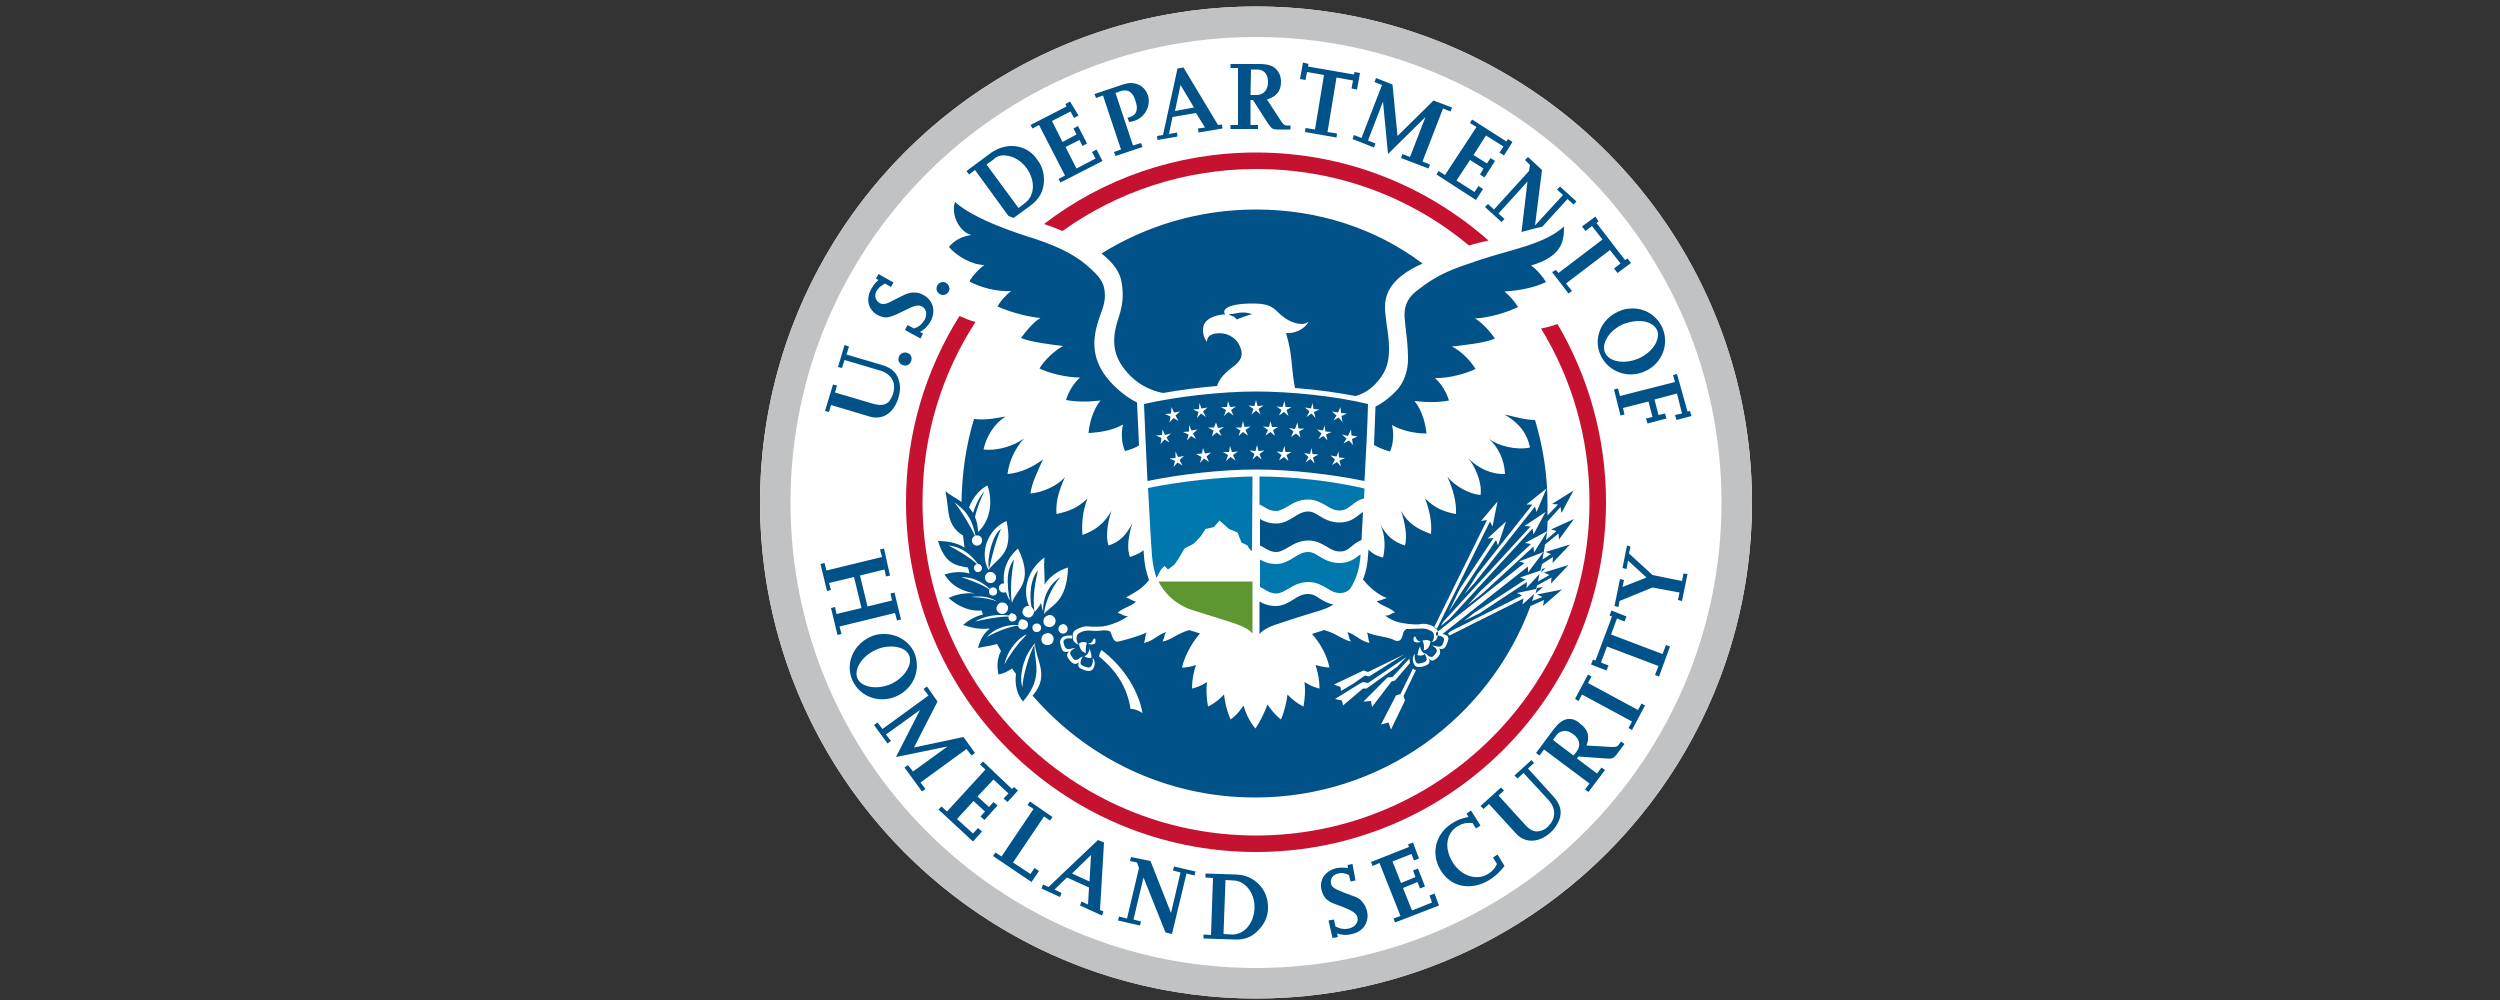 <?xml version="1.0" encoding="utf-8"?>
<!-- Generator: Adobe Illustrator 28.0.0, SVG Export Plug-In . SVG Version: 6.00 Build 0)  -->
<svg version="1.1" id="Layer_1" xmlns="http://www.w3.org/2000/svg" xmlns:xlink="http://www.w3.org/1999/xlink" x="0px" y="0px"
	 viewBox="0 0 500 200" style="enable-background:new 0 0 500 200;" xml:space="preserve">
<rect x="0" y="0" width="500" height="200" fill="#333333" stroke="none"/>
<style type="text/css">
	.st0{fill:#FFFFFF;}
	.st1{fill:#005288;}
	.st2{fill:#C41230;}
	.st3{fill:#C0C2C4;}
	.st4{fill:#5E9732;}
	.st5{fill:#0078AE;}
</style>
<circle class="st0" cx="251.2" cy="100.5" r="99.2"/>
<g>
	<path class="st1" d="M260.6,12.5l-0.6,3.3l1.1,0.2l0.3-1.6l3.4,0.6l-1.8,10.9l-1.9-0.3l-0.1,0.8l6.3,1.1l0.1-0.8l-1.9-0.3l1.8-10.9
		l3.3,0.6l-0.3,1.6l1.1,0.2l0.6-3.3l-1.1-0.2l-0.1,0.5l-9.2-1.6l0.1-0.5L260.6,12.5L260.6,12.5z M246.1,12.8v0.8h1.5l0,11.4l-1.5,0
		v0.8l5.5,0V25h-1.5l0-5h0.5l3,4.7c0.7,1,0.9,1.2,2,1.2l2.5,0l0-0.8h-0.8c-0.4,0-0.6-0.2-1.1-0.9l-2.8-4.3c1.9-0.6,2.8-1.7,2.8-3.5
		c0-1-0.3-1.9-1-2.6c-0.7-0.7-1.7-1-3.4-1L246.1,12.8L246.1,12.8z M236.7,13.5l-1.2,0.2l-2.9,13.3l-1.2,0.2l0.1,0.8l4-0.7l-0.1-0.8
		l-1.6,0.3l0.7-3.4l4.7-0.8l1.8,2.9l-1.4,0.2l0.1,0.8l4.8-0.8l-0.1-0.8l-0.8,0.1L236.7,13.5L236.7,13.5z M250.2,13.9h1.2
		c1.4,0,2.2,0.9,2.2,2.5c0,1.6-0.9,2.6-2.3,2.6l-1.2,0L250.2,13.9L250.2,13.9z M275.2,15.6l-0.3,0.8l1.5,0.6l-4.1,10.6l-1.5-0.6
		l-0.3,0.8l4.3,1.7l0.3-0.8l-1.5-0.6l3-7.8l1,10.5l7.5-7.4l-3.1,8l-1.5-0.6l-0.3,0.8l5.5,2.1l0.3-0.8l-1.5-0.6l4.1-10.6l1.5,0.6
		l0.3-0.8l-3.7-1.4l-7.2,7.1l-1-10.3L275.2,15.6L275.2,15.6z M226.3,16.6c-0.5,0-1.1,0.1-1.7,0.3l-5.7,1.9l0.3,0.8l1.4-0.5l3.6,10.8
		l-1.4,0.5l0.3,0.8l5.4-1.8l-0.3-0.8l-1.6,0.5l-3.5-10.5l1.1-0.4c1.4-0.4,2.4,0.2,2.9,2c0.6,1.7,0.2,2.8-1.1,3.2
		c-0.2,0.1-0.3,0.1-0.5,0.1l0.3,0.9c0.5-0.1,0.7-0.1,1-0.2c2.2-0.7,3.4-3,2.8-5.1C229.1,17.6,227.9,16.7,226.3,16.6L226.3,16.6z
		 M236.1,17l2.7,4.5l-3.8,0.7L236.1,17L236.1,17z M214,20.3l-0.9,0.5l0.2,0.5l-7.2,3.7l0.4,0.7l1.3-0.7l5.2,10.1l-1.3,0.7l0.4,0.7
		l8.4-4.3l-1.2-2.3l-0.9,0.5l0.7,1.3l-3.8,2l-2.2-4.3l2.8-1.4l0.6,1.2l0.9-0.5l-1.8-3.5l-0.9,0.5l0.6,1.2l-2.8,1.5l-2.1-4.2l3.7-1.9
		l0.7,1.3l0.9-0.5L214,20.3L214,20.3z M294.4,23.9l-0.4,0.7l1.3,0.8L289,35l-1.3-0.8l-0.4,0.7l7.9,5.1l1.4-2.2l-0.9-0.6l-0.8,1.2
		l-3.6-2.3L294,32l2.7,1.7l-0.7,1.2l0.9,0.6l2.1-3.3l-0.9-0.6l-0.7,1.1l-2.7-1.7l2.5-3.9l3.5,2.2l-0.8,1.2l0.9,0.6l1.7-2.7l-0.9-0.6
		l-0.3,0.5L294.4,23.9L294.4,23.9z M202,29.2c-1.3,0.1-2.5,0.5-3.7,1.3l-5,3.7l0.5,0.7l1.2-0.9l6.7,9.2c0.3,0.1,0.6,0.2,1,0.4
		l3.3-2.4c1.6-1.2,2.4-2.4,2.7-4.1c0.3-1.8-0.1-3.7-1.2-5.1C206.2,30,204.1,29.1,202,29.2L202,29.2z M201.1,31.1
		c1.5,0.1,3.1,1,4.2,2.5c1.8,2.5,1.7,5.5-0.3,7l-1.3,1l-6.4-8.7l1.4-1C199.4,31.2,200.2,31,201.1,31.1L201.1,31.1z M305.6,31.4
		l-0.6,0.6l1,1l-0.2,1.2l-7,7.7l-1.2-1.1l-0.6,0.6l3.3,3l0.6-0.6l-1.2-1.1l5.8-6.4l-1.2,10.1c1.2-0.3,2.5-0.7,3.9-1
		c0.1,0,0.2-0.1,0.3-0.1l5-5.5l1.2,1.1l0.6-0.6l-3.3-3l-0.6,0.6l1.2,1.1l-5.6,6.1l1.4-11.1L305.6,31.4L305.6,31.4z M191,40.4
		c-0.9,2.6,1,6.1,3.3,6.6c-2,0.2-3.7,1.3-4.5,2.4c1.5,1.8,4.6,3.6,7.1,3.6c-1.2,0.8-2.6,2.4-3,3.3c2.2,1.2,5.6,2.1,8.3,1.9
		c-1.1,0.9-2.1,2-2.7,3.1c1.8,0.8,5.3,2,8.6,2.3c-1.2,0.6-3,2.7-3.9,4c1.9,0.8,5.9,1.3,8.4,1.6c-1.8,1-3.7,2.8-4.7,4.5
		c1.8,0.9,5.3,1.8,8.1,1.8c-1.4,1.3-2.3,2.9-2.8,4.5c2.1,0.4,4.4,0.4,6.9,0.1c-1.6,2-2.2,4.6-2.4,6.5c2.1-0.1,4.9-0.5,6.9-1.7
		c-0.4,1.6-0.3,3.8,0.4,5.3c0.8-0.2,1.8-0.5,2.8-1.1c-0.1-3-0.3-6-0.4-8.6c-1.4-0.7-2.7-1.6-4-2.8c-4.3-3.9-5.3-8-4-12.6
		c0.7-2.8,1.9-4.2,1.5-7.1c-0.2-1.7-1.4-3-2.6-4.1c-2.8-2.7-6.2-4.4-11.2-6.1C203.9,46.8,195,44,191,40.4L191,40.4z M251.2,41.9
		c-11.3,0-21.9,3.2-30.9,8.8c2.3,1.8,3.7,3.7,4,5.7c0.3,1.7,0.5,3.8-0.5,6.9c-1.1,3.2-1.7,6.6,0.7,10c2.4,3.4,5.5,4.8,8.1,5.3
		c3.4-0.6,7.1-1.1,10.8-1.4c0.5-1.6,1.9-2.9,3.4-4c2.1-1.6,1.6-3,1.1-4.1c-0.4-0.9-1.1-1.6-2.2-2.1c-0.9-0.5-4.4-0.8-4.3,1.4
		c-0.6-0.8-1-1.9-0.7-3.2c0.5-1.9,3.6-2.4,4.4-2.3c-0.6-0.5-0.2-1.3,1.1-1.7c1.7-0.5,3.2-0.5,4.8-0.5c3.1,0.1,3.6,0.8,5.2,2.3
		c1.9,1.7,4.5,2.3,5.5,1.3c-0.7,1.6-3,2.5-4.5,2.3c0.7,2.3,1,4.2,1.2,6.6c0.1,1.1,0.3,2.9,0.6,4.4c4.2,0.3,8.4,0.9,12.1,1.6
		c1.5-0.4,3.1-1.3,4.5-3c1.3-1.6,2.6-3.5,2.1-8.5c-0.1-1.4-0.8-5-0.7-6.7c0.2-3.8,3.1-6.3,7.5-8.3C275.2,45.7,263.6,41.9,251.2,41.9
		L251.2,41.9z M319.1,43.3l-2.7,2l0.7,0.9l1.3-1l2.1,2.7l-8.8,6.7l-0.5-0.6c-0.3,0.1-0.5,0.3-0.8,0.4l3.3,4.3l0.7-0.5l-1.2-1.5
		L322,50l2.1,2.7l-1.3,1l0.7,0.9l2.7-2l-0.7-0.9L325,52l-5.7-7.4l0.4-0.3L319.1,43.3L319.1,43.3z M312.8,45.3
		c-4,3.6-10.3,4.5-16.9,6.7c-5,1.7-8.1,2.6-12.6,6.2c-1.3,1-2.5,2.5-2.4,5.1c0.2,2.9,0.6,4.1,0.7,8.1c0.1,2.8-0.9,5.1-2.1,6.5
		c-1.3,1.4-2.9,2.7-4.4,3.4c-0.1,2.4-0.2,4.9-0.3,7.7c1,0.6,2.4,1.1,3.2,1.3c0.7-1.5,0.8-3.7,0.4-5.3c2,1.2,4.8,1.7,6.9,1.7
		c-0.2-1.9-0.8-4.5-2.4-6.5c2.6,0.3,4.8,0.3,6.9-0.1c-0.5-1.6-1.4-3.2-2.8-4.5c2.8,0.1,6.2-0.9,8.1-1.8c-1-1.7-2.9-3.6-4.7-4.5
		c2.5-0.3,6.7-0.7,8.6-1.6c-0.9-1.3-2.8-3.4-4-4c3.3-0.2,6.8-1.4,8.6-2.3c-0.6-1-1.6-2.2-2.7-3.1c3.1-0.2,6.1-0.8,8.3-1.9
		c-0.5-0.9-1.9-2.6-3-3.3C312.7,51.2,312.8,47.9,312.8,45.3L312.8,45.3z M175.7,54.8l-0.5,0.9l0.5,0.3c-0.6,0.5-1,1-1.4,1.7
		c-1.2,2.1-0.7,4.2,1.2,5.3c0.8,0.4,1.6,0.6,2.3,0.4c0.8-0.2,1.1-0.3,3.1-1.3c1.9-1,2.8-1.2,3.5-0.8c0.9,0.5,1.1,1.6,0.5,2.7
		c-0.5,0.8-1,1.3-2.1,1.7l-1.3-0.7l-0.5,1l3.1,1.7l0.5-1l-0.6-0.3c0.9-0.5,1.5-1.1,2.1-2.1c1.1-2,0.6-4.2-1.4-5.3
		c-0.7-0.4-1.3-0.5-2-0.5c-0.6,0-1.2,0.2-1.7,0.4c-0.2,0.1-0.8,0.4-1.8,0.9c-2,1.1-2.6,1.2-3.3,0.8c-0.8-0.5-1.1-1.5-0.6-2.4
		c0.4-0.6,0.8-1,1.7-1.5l1.2,0.7l0.5-0.9L175.7,54.8L175.7,54.8z M188.6,56.4c-0.7,0-1.3,0.6-1.3,1.3c0,0.7,0.6,1.3,1.3,1.3
		c0.7,0,1.3-0.6,1.3-1.3C189.8,57,189.3,56.4,188.6,56.4z M326.3,61.7c-0.9,0-1.8,0.2-2.6,0.6c-3.5,1.5-5.1,5.4-3.6,8.7
		c1.5,3.3,5.4,4.8,8.8,3.3c3.5-1.5,5-5.4,3.6-8.7C331.3,63,328.9,61.6,326.3,61.7L326.3,61.7z M248.7,62.5c-1.4,0-1.9,0.4-3,0.3
		c0.6,0.4,0.9,0.5,1.1,0.5c0,0.1,0.2,0.2,0.3,0.3c0.1,0.1,0.2,0.2,0.2,0.3c0.3-0.1,1-0.4,1.6-0.6c0.7-0.2,1.5-0.5,1.5-0.5
		C249.7,62.6,249.2,62.5,248.7,62.5z M327.8,64.2c1.7,0,3.1,0.7,3.6,1.8c0.8,1.8-0.9,4.5-3.7,5.7c-2.8,1.2-5.9,0.7-6.7-1.2
		c-0.8-1.8,0.9-4.5,3.7-5.7C325.8,64.4,326.9,64.2,327.8,64.2L327.8,64.2z M168.9,69l-1.3,4.4l0.8,0.2l0.5-1.6l7.1,2.1
		c2.3,0.7,3.3,2.4,2.6,4.7c-0.2,0.6-0.5,1.1-0.8,1.5c-0.8,0.8-1.8,0.9-3.7,0.3l-7.1-2.1l0.4-1.4l-0.8-0.2l-1.6,5.3l0.8,0.2l0.4-1.4
		l7.7,2.3c2.6,0.8,4.9-0.7,5.8-3.8c0.3-1,0.4-2,0.2-2.9c-0.3-1.8-1.4-3-3.5-3.6l-7.1-2.1l0.5-1.6L168.9,69L168.9,69z M181,70.5
		c-0.5,0-1,0.3-1.2,0.8c-0.3,0.7,0,1.4,0.7,1.7c0.7,0.3,1.4,0,1.7-0.7c0.3-0.7,0-1.5-0.7-1.7C181.3,70.5,181.1,70.5,181,70.5
		L181,70.5z M335.4,74.8l-0.8,0.2l0.4,1.4l-11,2.8l-0.4-1.5l-0.8,0.2l1.3,5.2l0.8-0.2l-0.3-1.3l5.1-1.3l0.8,3.1l-1.3,0.3l0.3,1
		l3.8-1l-0.3-1l-1.3,0.3l-0.8-3.1l4.5-1.2l1,4l-1.4,0.3l0.3,1l3-0.8l-0.3-1l-0.5,0.1L335.4,74.8L335.4,74.8z M251.2,78.3
		c-6.9,0-15.8,1-22.4,2.5c0.2,4.4,0.4,9.9,0.7,15.4c6.3-1.3,14.6-2.3,21.7-2.3c7.1,0,15.4,1,21.7,2.3c0.3-5.5,0.6-11,0.7-15.4
		C267,79.2,258.1,78.3,251.2,78.3L251.2,78.3z M251.2,80l0.3,1.2l1.2-0.1l-1,0.7l0.4,1.1l-0.9-0.8l-0.9,0.8l0.4-1.1l-1-0.7l1.2,0.1
		L251.2,80L251.2,80z M245.6,80.2l0.4,1.2l1.2-0.1l-1,0.7l0.5,1.1l-1-0.7l-0.9,0.8l0.4-1.2l-1-0.6l1.2,0L245.6,80.2L245.6,80.2z
		 M256.9,80.2l0.2,1.2l1.2,0l-1,0.6l0.4,1.2l-0.9-0.8l-1,0.7l0.5-1.1l-1-0.7l1.2,0.1L256.9,80.2L256.9,80.2z M239.9,80.6l0.4,1.1
		l1.2-0.2l-0.9,0.8l0.6,1.1l-1-0.7l-0.8,0.9l0.3-1.2l-1.1-0.5l1.2-0.1L239.9,80.6L239.9,80.6z M262.5,80.6l0.2,1.2l1.2,0.1l-1.1,0.5
		l0.3,1.2l-0.8-0.9l-1,0.7l0.6-1.1l-0.9-0.8l1.2,0.2L262.5,80.6L262.5,80.6z M234.3,81.4l0.5,1.1l1.2-0.2l-0.9,0.8l0.6,1.1l-1-0.6
		l-0.8,0.9l0.2-1.2l-1.1-0.5l1.2-0.1L234.3,81.4L234.3,81.4z M268.1,81.4l0.1,1.2l1.2,0.1l-1.1,0.5l0.2,1.2l-0.8-0.9l-1,0.6l0.6-1
		l-0.9-0.8l1.2,0.2L268.1,81.4L268.1,81.4z M300.9,82.9c3.4,2,4.6,4.2,5.1,6.6c-2.7,0.6-6.4-0.3-8.3-1.8c2,1.7,3.2,4.4,3.3,7.1
		c-2.8,0.1-5.4-1.2-7.3-3.1c1.2,1.4,2.8,4.8,2.4,7.3c-2.3-0.2-5.1-1.8-6.6-3.6c1.2,2.7,1.8,5,1.7,7.4c-2.3-0.4-4.1-1.1-6.2-3.1
		c1,2.5,1.4,5,1.2,7.1c-2.7-1-4.5-2-6-4.6c0.8,2.2,1.3,5.2,0.8,6.9c-2.3-0.7-3.8-2-5-4.4c1.2,2.5,1,5.3,0.6,6.8
		c-1-0.2-2.2-0.8-2.9-1.6c0,0.4-0.1,0.9-0.1,1.3c-0.1,1.7-0.4,3.2-1,4.7c0.2,0.2,0.6,0.7,0.7,0.8c1.2,1.3,2.8,2.5,4.1,2.9
		c-0.6,0.1-1.3,0.6-2.1,0.6c0.9,1,2.6,1.2,3.7,2.3c-0.8,0.1-1,0.7-2,0.6c1.9,1.5,3.7,1.5,4.7,1.7c0.4,0,1.7,0.2,2.5,0
		c1.2-0.2,2.4,0.4,2.8,0.7c0.7,0.4,0.7,1.4,0.5,1.9c-0.1,0.3-0.2,0.7-0.8,0.9c-0.3,0.1-0.5,0.1-0.2-0.1c0.3-0.2,0.5-1.5-0.1-1.9
		c-0.5-0.3-1.1-0.6-1.9-0.6c-0.9,0-2.2,0.1-2.9,0.1c-0.6-0.1-1,0.7-1,1c-0.2,0.8-0.5,1.7-1.6,1.3c-1.4-0.8-3.4-0.7-5.6-1.6
		c0.3,0.7,0.2,1.3,0.5,2.1c-2-0.5-2.5-1.5-4.4-2.2c0.3,0.7,0.2,1.2,0.7,1.9c-1.6-0.3-3.1-1.7-5.4-2.3c-0.1,0-0.1,0-0.2,0.1
		c-0.8,0.2-1.6,0.5-2.2,0.7c1.6,1.8,2.9,4,3.5,6.7c0,0-1.1,0-2.8-0.5c0.5,1.5,0.8,3,0.8,4.7c0,0-1.3-0.2-3-1.3
		c0.2,1.6,0.1,3.2-0.2,4.9c0,0-1.5-0.6-3.2-2.4c-0.2,1.6-0.6,3.3-1.3,5c0,0-1.3-0.9-2.7-3c-0.6,1.6-1.4,3.3-2.4,4.8
		c0,0-1.5-1.5-2.4-4.6c-1.3,2-2.6,2.8-2.6,2.8c-0.7-1.7-1.1-3.3-1.3-5c-1.7,1.8-3.2,2.4-3.2,2.4c-0.3-1.7-0.4-3.4-0.2-4.9
		c-1.7,1.1-3,1.3-3,1.3c0-1.7,0.3-3.2,0.8-4.7c-1.7,0.6-2.8,0.5-2.8,0.5c0.6-2.7,2.4-5.5,3.6-6.8c-0.6-0.2-1.2-0.4-1.9-0.6
		c-0.1,0-0.1,0-0.2-0.1c-2.3,0.6-3.8,2.1-5.4,2.3c0.4-0.7,0.3-1.2,0.7-1.9c-1.9,0.7-2.4,1.7-4.4,2.2c0.3-0.8,0.2-1.4,0.5-2.1
		c-1.9,0.9-4.4,1.5-5.6,1.8c-1.2,0.3-1.3-1.6-1.7-2c-0.2-0.2-1.2-0.3-1.6-0.2c-0.6,0.1-1.8,0.1-2.7,0c-0.9,0-1.5,0.3-2,0.6
		c-0.7,0.5-0.3,1.8-0.1,2c0.3,0.2,0.1,0.2-0.2,0.1c-0.5-0.3-0.7-0.6-0.8-0.9c-0.1-0.5-0.2-1.5,0.5-1.9c0.5-0.3,1.7-0.9,2.8-0.7
		c0.8,0.1,2.1,0,2.5,0c0.4,0,3.3-0.6,5.2-2.1c-1,0.1-1.2-0.5-2.1-0.6c1.1-1.1,2.8-1.3,3.7-2.3c-0.8-0.1-1.4-0.7-2-0.8
		c1.7-1,2.8-1.5,4-2.8c0,0,0.5-0.5,0.6-0.7c-0.5-1.4-0.9-3-1-4.7c0-0.4-0.1-0.8-0.1-1.3c-0.4,0.5-1.3,0.9-2.7,1.4
		c-0.7-1.6-0.3-4.5,0.5-6.8c-1.2,2.3-2.5,3.8-4.8,4.5c-0.6-1.7-0.2-4.7,0.6-6.9c-1.5,2.5-3.1,3.8-5.8,4.8c-0.2-2.1,0-4.8,1-7.3
		c-2.1,2-3.9,2.6-6.2,3.1c-0.2-2.5,0.5-4.7,1.7-7.4c-1.5,1.8-4.6,3.1-6.9,3.3c0.2-2.1,1.7-5,2.5-6.8c-2.2,1.6-4.6,2.7-7.1,2.9
		c0.3-2.4,1.4-5,3.3-7.1c-2.2,1.6-5.5,2.5-8.1,2.2c0.6-2.7,2.2-5.2,4.4-6.6c-1.3,0.2-3.6,0.8-6.3,0.5c-1.6,5.3-2.4,10.8-2.5,16.6
		c-1.3-1-2.3-1.3-3.2-2.2c0.2,1.2,0.3,1.9,0.5,3.5c0.2,2.8,1.3,4.4,3,5.4c0.1,0.8,0.2,1.6,0.3,2.4c-1.3-0.8-3-1.3-5.3-1.3
		c1.4,4.5,3.4,4.9,6,5.3c0.1,0.4,0.2,0.8,0.3,1.2c-1.4-0.4-3.1-0.4-5,0.2c1.3,2.1,3.2,3.3,6.2,3.8c0,0,0,0,0,0
		c-1.8-0.2-3.8,0.1-5.4,0.9c2.2,1.9,4.5,2.7,6.6,2.5c0.1,0.3,0.2,0.5,0.3,0.8c-1.7,0.4-3.1,1.3-4,2.1c1.8,0.6,3.5,0.9,5.2,0.7
		c0,0,0,0.1,0.1,0.1c-1,0.7-1.8,1.9-2.3,3.8c1.2-0.3,2.5-0.4,3.8-0.8c0.3,0.5,0.5,0.9,0.8,1.4c-0.7,1.3-0.9,2.9-0.5,4.7
		c1.1-0.2,2-0.7,2.7-1.2c0.3,0.4,0.5,0.7,0.8,1.1c-0.3,2,0.2,4.1,1.4,5.5c0.5-0.6,0.9-1.1,1.2-1.6c2.6-4,1-6.9,1.1-9.6
		c0-0.1,0-0.1,0.1-0.2c0.2,3.1,2.9,6.2-0.3,10c-0.1,0.1-0.1,0.1-0.2,0.2c10.8,12.5,26.7,20.4,44.5,20.4c25.3,0,46.8-15.9,55.1-38.3
		l2.7-1.2l-0.2,1.2l3.8-3.3l-5,1l1.1,0.5l-2.1,0.8c0.2-0.4,0.3-0.9,0.4-1.4l-2.3,2.1l0.2-1.2l-14.8,7.4c0,0,0-0.1-0.1-0.1
		c-0.1-0.1-0.1-0.2-0.2-0.3c0.1-0.1,0.3-0.3,0.6-0.5l14.2-7.1l-1-0.5l3.8-0.8c0.1-0.2,0.2-0.5,0.2-0.7l2.9-1.6l-0.1,1.2l3.5-3.7
		l-4.9,1.5l1.1,0.5l-2.3,1.3c0.1-0.5,0.2-1,0.3-1.5l-2.6,2.8l0.1-1.2l-9.4,6.2c-1.1,0.6-2.3,1.1-3.2,1.6c0.6-0.5,1.3-1,2-1.6
		l10.3-6.7l-1.1-0.4l4.1-1.4c0.1-0.4,0.2-0.9,0.3-1.3l2.2-1.4l-0.1,1.2l3.5-3.7l-4.9,1.5l1.1,0.4l-1.7,1.1c0.2-1,0.3-2,0.5-3
		l2.7-2.2l0.1,1.2l3-4.1l-4.6,2.1l1.1,0.3l-2.1,1.8c0.2-1.2,0.3-2.5,0.3-3.7l2.6-2.9l0.2,1.2l2.4-4.5l-4.3,2.7l1.2,0.1l-2.1,2.2
		c0-0.8,0-1.5,0-2.3c0-5.9-0.9-11.5-2.5-16.8C304.8,84,302.1,83.1,300.9,82.9L300.9,82.9z M308.4,113.8c-0.1,0.2-0.1,0.5-0.2,0.7
		l0.9-0.9L308.4,113.8L308.4,113.8z M307.4,117.6c-0.1,0.4-0.2,0.7-0.3,1.1l1.5-1.3L307.4,117.6L307.4,117.6z M248.6,84.2l0.3,1.2
		l1.2-0.1l-1,0.7l0.5,1.1l-1-0.7l-0.9,0.8l0.4-1.1l-1-0.6l1.2,0L248.6,84.2L248.6,84.2z M254.1,84.2l0.3,1.2l1.2,0l-1,0.6l0.4,1.2
		l-0.9-0.8l-1,0.7l0.5-1.1l-1-0.7l1.2,0.1L254.1,84.2L254.1,84.2z M243.2,84.5l0.4,1.1l1.2-0.2l-1,0.7l0.5,1.1l-1-0.7l-0.9,0.8
		l0.3-1.2l-1.1-0.6l1.2,0L243.2,84.5L243.2,84.5z M259.5,84.5l0.2,1.2l1.2,0l-1.1,0.6l0.3,1.2l-0.9-0.8l-1,0.7l0.5-1.1l-0.9-0.7
		l1.2,0.2L259.5,84.5L259.5,84.5z M237.8,85l0.5,1.1l1.2-0.2l-0.9,0.8l0.6,1.1l-1-0.6l-0.8,0.9l0.3-1.2l-1.1-0.5l1.2-0.1L237.8,85
		L237.8,85z M264.9,85.1l0.2,1.2l1.2,0.1l-1.1,0.5l0.3,1.2l-0.8-0.9l-1,0.6l0.6-1.1l-0.9-0.8l1.2,0.2L264.9,85.1L264.9,85.1z
		 M232.5,85.9L233,87l1.2-0.3l-0.9,0.8l0.6,1l-1-0.6l-0.8,0.9l0.2-1.2l-1.1-0.5l1.2-0.1L232.5,85.9L232.5,85.9z M270.2,85.9l0.1,1.2
		l1.2,0.2l-1.1,0.5l0.2,1.2l-0.8-0.9l-1.1,0.6l0.6-1l-0.9-0.8l1.2,0.3L270.2,85.9L270.2,85.9z M251.4,89l0.3,1.2l1.2-0.1l-1,0.7
		l0.4,1.1l-0.9-0.8l-0.9,0.8l0.4-1.1l-1-0.7l1.2,0.1L251.4,89L251.4,89z M246,89.2l0.4,1.2l1.2-0.1l-1,0.7l0.5,1.1l-1-0.7l-0.9,0.8
		l0.4-1.2l-1-0.6l1.2,0L246,89.2L246,89.2z M256.9,89.2l0.2,1.2l1.2,0l-1,0.6l0.4,1.2l-0.9-0.8l-1,0.7l0.5-1.1l-1-0.7l1.2,0.1
		L256.9,89.2L256.9,89.2z M240.6,89.6l0.4,1.1l1.2-0.2l-0.9,0.8l0.5,1.1l-1-0.7l-0.8,0.9l0.3-1.2l-1.1-0.6l1.2-0.1L240.6,89.6
		L240.6,89.6z M262.3,89.6l0.2,1.2l1.2,0.1l-1.1,0.6l0.3,1.2l-0.8-0.9l-1,0.7l0.6-1.1l-0.9-0.8l1.2,0.2L262.3,89.6L262.3,89.6z
		 M235.1,90.3l0.5,1.1l1.2-0.2l-0.9,0.8l0.6,1.1l-1-0.6l-0.8,0.9l0.3-1.2l-1.1-0.5l1.2-0.1L235.1,90.3L235.1,90.3z M267.7,90.3
		l0.1,1.2l1.2,0.1l-1.1,0.5l0.3,1.2l-0.8-0.9l-1,0.6l0.6-1.1l-0.9-0.8l1.2,0.2L267.7,90.3L267.7,90.3z M197.5,97.1
		c1.2,3.5,0.4,7.2-1.9,9.3c0-1-0.2-2-0.6-3c0.4-1.8,1.3-4.1,1.9-5.1c-0.9,0.8-1.8,2.7-2.3,4.3c-0.2-0.4-0.5-0.7-0.8-1.1
		C194.6,99.3,196.3,97.6,197.5,97.1L197.5,97.1z M309.3,97.7l-2,4.7l-0.3-1.1l-12.1,15.3c-0.7,0.7-1.3,1.5-2,2.2l0,0
		c0.9-1.3,1.8-2.7,2.6-4l11-13.9l-1.2,0L309.3,97.7L309.3,97.7z M299.5,100.3l-1,5l-0.5-1l-10.7,21.6c-0.1-0.1-0.2-0.2-0.3-0.3
		c-0.1,0-0.1-0.1-0.2-0.1l10.6-21.5l-1.2,0.2L299.5,100.3L299.5,100.3z M190.9,100.5c2.9,2,3.6,4,4.2,6.6c0,0,0,0,0.1,0
		c0.6-0.1,1.1,0.2,1.2,0.8c0.1,0.5-0.2,1.1-0.8,1.2c-0.5,0.1-1.1-0.2-1.2-0.8c-0.1-0.5,0.2-1,0.6-1.1
		C194.1,105.2,192.4,102.4,190.9,100.5L190.9,100.5z M261.6,102.3c-1,0-1.9,0.5-2.8,1.1c-1,0.6-2.1,1.3-3.5,1.3
		c-1.4,0-2.5-0.4-3.3-0.9v5.3c0.2,0.1,0.4,0.2,0.6,0.3c0.8,0.5,1.6,1,2.7,1c0.7,0,1.4-0.4,2.3-0.9c1.1-0.7,2.4-1.4,4.1-1.4
		c1.6,0,2.7,0.7,3.6,1.2c0.8,0.5,1.6,1,2.7,1c1.1,0,1.7-0.5,2.4-1.1c0.5-0.4,1.1-0.9,1.9-1.2c0.1-1.8,0.2-3.6,0.3-5.6
		c-0.2,0.1-0.4,0.3-0.7,0.5c-0.9,0.7-2,1.6-4,1.6c-1.8,0-3-0.7-4-1.3C263.1,102.7,262.5,102.3,261.6,102.3L261.6,102.3z
		 M309.1,102.4l-2.4,4.5l-0.2-1.2l-16.6,18.1c-0.7,0.6-1.3,1-1.7,1.4c0.1-0.3,0.3-0.6,0.5-0.9l17.4-19l-1.2-0.1L309.1,102.4
		L309.1,102.4z M201.3,104.2c1.5,6.7-1.8,7.3-3.6,9.8C195.8,110.5,197.6,105.8,201.3,104.2z M301.2,104.3l-1.6,4.8l-0.4-1.1
		l-9.3,14.1c0,0-0.1,0.1-0.1,0.1c0.7-1.3,1.4-2.9,2.2-4.5l6.7-10.1l-1.2,0.1L301.2,104.3L301.2,104.3z M200.2,105.8
		c-1.7,1-2.9,6.1-2.4,8C198.6,110.5,199.1,108.3,200.2,105.8z M309.5,106.2l-2.7,4.3l-0.1-1.2l-10.1,9.3c-1,0.8-2.1,1.7-3.1,2.5
		c0.8-0.9,1.7-1.9,2.6-2.9l10.1-9.4l-1.2-0.2L309.5,106.2L309.5,106.2z M325.4,109.1l-0.9,4.5l0.8,0.2l0.3-1.7l3.7,3.4l-4.8,1.9
		l0.3-1.4l-0.8-0.2l-1.1,5.4l0.8,0.2l0.2-1.2l6.6-2.7l5.4,1l-0.3,1.5l0.8,0.2l1.1-5.4l-0.8-0.1l-0.3,1.5l-5.9-1.2l-4.7-4.3l0.3-1.4
		L325.4,109.1L325.4,109.1z M189.7,109.1c2.9,0.3,4.7,2.1,5.9,3.7c0.4,0,0.7,0.3,0.8,0.7c0.1,0.4-0.2,0.8-0.7,0.9
		c-0.4,0.1-0.8-0.2-0.9-0.7c-0.1-0.4,0.2-0.8,0.6-0.9C193.7,111.3,191.3,109.9,189.7,109.1L189.7,109.1z M176.8,109.7l-0.8,0.2
		l0.4,1.5l-11.1,2.7l-0.4-1.5l-0.8,0.2l1.3,5.4l0.8-0.2l-0.4-1.4l5-1.2l1.5,6.2l-5,1.2l-0.3-1.4l-0.8,0.2l1.3,5.4l0.8-0.2l-0.4-1.5
		l11.1-2.7l0.4,1.5l0.8-0.2l-1.3-5.4l-0.8,0.2l0.3,1.4l-4.9,1.2l-1.5-6.2l4.9-1.2l0.3,1.4l0.8-0.2L176.8,109.7L176.8,109.7z
		 M203.6,109.7c3.4,7-0.5,8.2-1.2,10.9c-0.5-2.5,0-6.6,0.4-8.7c-1.1,1.4-1.4,3.4-1.2,5.4c0,0,0,0,0,0.1c0,0.1,0,0.2,0,0.3
		c0.1,0.9,0.2,1.7,0.5,2.5c-0.4-0.5-0.7-1.1-0.9-1.8c-0.1,0.1-0.2,0.1-0.3,0.1c-0.5,0.1-1-0.2-1.1-0.7c-0.1-0.5,0.2-1,0.7-1.1
		c0.1,0,0.2,0,0.3,0C200.5,114.4,201.2,111.8,203.6,109.7L203.6,109.7z M308.7,110.4l-3.1,4.1l0-1.2l-17.1,13.5
		c0.5,0.1,0.9,0.3,1,0.4c0.3,0.5,0.2,0.7-0.1,1.5c-0.3,0.8-0.5,1-1,1.1c-0.1,0-0.4,0-0.7-0.1c0.2,0.1,0.3,0.2,0.3,0.4
		s0.2,0.6-0.4,1.3c-0.6,0.6-1.1,0.9-1.5,0.6c-0.2-0.1-0.3-0.3-0.4-0.4c0.1,0.2,0.1,0.4,0.2,0.5c0.1,0.6-0.4,0.9-1,1.1
		c-1.2,0.4-1.7,0.2-2-0.2c-0.6-0.9-0.3-2,0.1-2.2c-0.1,0.3-0.1,0.7,0,1.1c0.1,0.3,0.2,0.9,0.8,0.8c0.3,0,1-0.2,1.3-0.4
		c0.3-0.2,0.3-0.6,0.1-1c-0.1-0.2-0.1-0.5-0.4-0.7c0.4,0.1,0.6,0.3,0.9,0.6c0.3,0.2,0.7,0.3,1,0c0.3-0.3,0.5-0.6,0.6-0.8
		c0.3-0.6-0.5-1.1-0.9-1.3c0.8,0,0.9,0.3,1.6,0.2c0.6-0.1,0.8-1.1,0.8-1.5c0-0.2-0.3-0.5-0.7-0.6c-0.3-0.1-0.6-0.1-0.9-0.1
		c0-0.2,0-0.4,0-0.6c0,0,0.1,0,0.1,0l0.4-0.3l17.2-13.6l-1.1-0.3L308.7,110.4L308.7,110.4z M208.9,111.5c-0.2,2,0.1,3.7,0,5.4
		c1.1-1.7,3-2.9,4.7-3.4c-0.2,7-3.4,7.5-4.8,9.3c0.2-2.1,1.3-5,3.3-7.4c-2.6,1.7-3.5,4.3-3.5,6.8c-0.2-0.5-0.3-1.1-0.4-1.6
		c-0.3,0.6-0.7,1.2-1.3,1.8c-0.5-3.2,0.3-6.6,0.7-8.3c-1.4,1.4-1.8,4.7-1.3,7.3c0.2,0.2,0.4,0.4,0.5,0.7c0.1,0.6-0.3,1.2-0.9,1.4
		c-0.6,0.1-1.2-0.3-1.4-0.9c-0.1-0.6,0.3-1.2,0.9-1.4c0.2,0,0.3,0,0.4,0C204.4,118.1,205.5,113.9,208.9,111.5L208.9,111.5z
		 M198.1,114.4c0.5,0,1,0.4,1.1,0.9c0.1,0.6-0.3,1.2-0.9,1.3c-0.6,0.1-1.2-0.3-1.3-0.9c-0.1-0.6,0.3-1.2,0.9-1.3
		C197.9,114.4,198,114.4,198.1,114.4L198.1,114.4z M192.2,115.4c1.4,0.1,3.2,0.1,5.8,2.4c0.1-0.2,0.3-0.3,0.5-0.3
		c0.4-0.1,0.9,0.2,0.9,0.7c0.1,0.4-0.2,0.9-0.7,0.9c-0.4,0.1-0.9-0.2-0.9-0.7c0-0.2,0-0.3,0.1-0.5C196,116.6,193,115.7,192.2,115.4
		L192.2,115.4z M261.5,118.8c-1,0-1.9,0.5-2.8,1.1c-1,0.6-2.1,1.3-3.5,1.3c-1.4,0-2.5-0.4-3.3-0.9v6.5c0.7-0.8,1.8-1.4,3.3-1.9
		l1.8-0.6c1.5-0.5,3.7-1.2,7-2.2c1-0.3,1.9-0.7,2.7-1.2c-1.2-0.2-2.1-0.8-2.8-1.2C263.1,119.1,262.5,118.8,261.5,118.8L261.5,118.8z
		 M195.9,119.3c1.5,0,2.5,0.4,3.8,1.1c0.2,0.1,0.2,0.1,0.1,0c-1.6-0.6-3.2-0.9-5.5-1C194.8,119.3,195.4,119.3,195.9,119.3
		L195.9,119.3z M200.5,120.5c0.5,0,1,0.4,1.1,0.9c0.1,0.6-0.3,1.2-0.9,1.4c-0.6,0.1-1.2-0.3-1.4-0.9c-0.1-0.6,0.3-1.2,0.9-1.4
		C200.3,120.5,200.4,120.5,200.5,120.5L200.5,120.5z M322.3,122.1l-0.4,1l0.5,0.2l-3.3,8.8l-0.5-0.2l-0.4,1l3.1,1.2l0.4-1l-1.5-0.6
		l1.2-3.2l10.3,3.9l-0.7,1.8l0.8,0.3l2.2-6l-0.8-0.3l-0.7,1.8l-10.3-3.9l1.2-3.2l1.5,0.6l0.4-1L322.3,122.1L322.3,122.1z
		 M202.5,122.7c0.4,0,0.7,0.3,0.8,0.7c0.1,0.4-0.2,0.8-0.7,0.9c-0.4,0.1-0.8-0.2-0.9-0.7c0-0.1,0-0.2,0-0.3h0c-2,0-4.4,0.5-6.7,1
		c2.1-1.2,4.5-1.5,6.8-1.2c0.1-0.2,0.3-0.4,0.6-0.5C202.4,122.7,202.5,122.7,202.5,122.7L202.5,122.7z M209.9,123
		c0.6,0,1.1,0.4,1.2,1c0.1,0.6-0.3,1.3-1,1.4c-0.7,0.1-1.3-0.3-1.4-0.9c-0.1-0.7,0.3-1.3,0.9-1.4C209.7,123,209.8,123,209.9,123
		L209.9,123z M204.6,123.9c0.5,0,0.9,0.4,1,0.8c0.1,0.6-0.3,1.1-0.8,1.2c-0.5,0.1-1.1-0.2-1.2-0.8h0c-1.7,0.2-4.5,1.3-6.2,2.3
		c1.7-2,4.5-2.5,6.2-2.4c0,0,0,0,0.1,0c-0.1-0.6,0.3-1.1,0.8-1.2C204.4,123.9,204.5,123.9,204.6,123.9L204.6,123.9z M207.4,124.7
		c0.4,0,0.8,0.3,0.8,0.7c0.1,0.5-0.2,0.9-0.7,1c-0.5,0.1-0.9-0.2-1-0.7c-0.1-0.5,0.2-0.9,0.7-1C207.3,124.7,207.4,124.7,207.4,124.7
		L207.4,124.7z M212.5,124.8c0.5,0,0.9,0.3,1,0.8c0.1,0.5-0.2,1-0.7,1.1c-0.5,0.1-1-0.2-1.1-0.7c-0.1-0.5,0.2-1,0.7-1.1
		C212.4,124.9,212.5,124.8,212.5,124.8L212.5,124.8z M209.5,126.6c0.6,0,1.1,0.4,1.2,1c0.1,0.7-0.3,1.3-1,1.4
		c-0.7,0.1-1.3-0.3-1.4-0.9c-0.1-0.7,0.3-1.3,0.9-1.4C209.3,126.7,209.4,126.6,209.5,126.6L209.5,126.6z M176.6,126.8
		c-0.9,0-1.8,0.2-2.6,0.6c-3.4,1.6-5,5.4-3.5,8.7c1.5,3.3,5.5,4.7,8.9,3.1c3.4-1.6,4.9-5.4,3.4-8.8
		C181.7,128.1,179.2,126.7,176.6,126.8L176.6,126.8z M205.2,126.9c0.1,0,0,0.2-0.4,0.6c-1.5,1.5-3.2,4-3.9,5.4
		c0.3-1.7,1.4-3.7,3-5.1C204.5,127.3,205,127,205.2,126.9L205.2,126.9z M213.8,127.1c0.2,0,0.4,0,0.6,0c0,0.2,0,0.4,0,0.6
		c-0.2,0-0.7-0.1-1,0c-0.4,0.1-0.7,0.3-0.7,0.6c0,0.3,0.2,1.4,0.8,1.5c0.6,0.1,0.8-0.2,1.6-0.2c-0.5,0.2-1.3,0.7-1,1.3
		c0.1,0.2,0.3,0.5,0.6,0.9c0.3,0.3,0.7,0.2,1,0c0.3-0.2,0.5-0.4,0.9-0.5c-0.2,0.2-0.3,0.5-0.4,0.7c-0.1,0.4-0.2,0.8,0.1,1
		c0.4,0.3,1,0.4,1.3,0.5c0.6,0.1,0.8-0.5,0.9-0.8c0.1-0.4,0.1-0.8,0-1.1c0.4,0.2,0.7,1.3,0.1,2.2c-0.3,0.4-0.9,0.6-2,0.1
		c-0.6-0.2-1.1-0.5-0.9-1.1c0-0.2,0.1-0.4,0.2-0.5c-0.1,0.1-0.2,0.3-0.5,0.4c-0.4,0.2-1,0-1.5-0.7c-0.6-0.7-0.5-1.1-0.4-1.3
		c0.1-0.2,0.2-0.3,0.3-0.4c-0.3,0.1-0.6,0.1-0.7,0.1c-0.5-0.1-0.7-0.3-0.9-1.1c-0.2-0.8-0.3-1,0-1.5
		C212.4,127.3,213.2,127.1,213.8,127.1z M282.9,127.3c0.1,0,0.3,0.1,0.3,0.3c0.1,0.3,0.4,0.7,1,0.7c-0.5,0.3-1,0.2-1.2,0.1
		c-0.3-0.1-0.3-0.3-0.3-0.8C282.8,127.4,282.9,127.3,282.9,127.3L282.9,127.3z M218.9,127.7c0.1,0,0.2,0.1,0.2,0.3
		c0,0.5,0,0.7-0.3,0.8c-0.3,0.1-0.8,0.2-1.2-0.1c0.7,0,0.9-0.4,1-0.7C218.7,127.8,218.8,127.7,218.9,127.7L218.9,127.7z M285.2,128
		c0.4,0,0.7,0.1,0.9,0.3c-0.1,0.6-0.3,1.6-1.4,1.8c0.2-0.5,0.1-1.4-0.2-2C284.7,128.1,284.9,128,285.2,128L285.2,128z M216.7,128.4
		c0.3,0,0.5,0.1,0.7,0.2c-0.3,0.6-0.3,1.5-0.2,2c-1.1-0.2-1.3-1.3-1.4-1.8C216,128.5,216.3,128.4,216.7,128.4L216.7,128.4z
		 M207.1,128.6c-1.3,2-2.7,7.4-2.6,8.9c-0.6-1.6-0.1-4.2,0.6-5.8C205.5,130.6,206.7,128.8,207.1,128.6L207.1,128.6z M178.2,129.3
		c1.7,0,3.1,0.6,3.6,1.7c0.8,1.8-0.8,4.5-3.6,5.8c-2.7,1.2-5.9,0.7-6.7-1.1c-0.8-1.8,0.9-4.5,3.6-5.7
		C176.1,129.5,177.2,129.3,178.2,129.3L178.2,129.3z M284,129.3c0.1,0.4,0.2,0.7,0.4,1c0.2,0.2,0.4,0.4,0.6,0.5
		c-0.3,0.2-0.7,0.4-1.1,0.3c-0.4,0-0.4-0.1-0.4-0.2C283.6,130.4,283.8,129.6,284,129.3L284,129.3z M217.9,129.7
		c0.1,0.2,0.4,1.1,0.4,1.7c0,0.1,0,0.2-0.3,0.2s-0.8-0.1-1.1-0.3c0.2-0.2,0.4-0.3,0.6-0.5C217.7,130.4,217.9,130.1,217.9,129.7
		L217.9,129.7z M220.3,130c4.8,3.6,7.5,8.6,8.2,12.6c-0.6-0.4-1.7-0.9-2.4-0.8c-0.6-4.2-2.8-7.7-6.3-10.5
		C219.9,130.7,220.1,130.3,220.3,130L220.3,130z M281,130.8C281,130.8,281,130.8,281,130.8c0,0-0.1,0.1-0.2,0.1
		c-1.4,0.9-7,4.4-7,4.4l-0.8-0.2l-2.3,1.6l-2.5,1.5l-0.1-0.8l-1.3-0.5l5.9-2.8l0.9,0.3L281,130.8L281,130.8z M281.3,131.4
		c-0.3,0.3-1,1.1-1.8,1.9l-6.2,4.4l-0.7,0l-4,3.4l-0.2-1l-1.4-0.3l5-3.1l0.6-0.3l1,0.2l0,0L281.3,131.4L281.3,131.4z M281.9,131.7
		c0,0.3,0,0.6,0.1,0.9l-3,3.5l-0.7,0.2l-3.9,5.1l-0.2-1.2l-1.2,0.1l-0.1,0l0,0l-0.2,0l4.7-4.7l0.1-0.1l1-0.1L281.9,131.7
		L281.9,131.7z M282.6,133.7c0.2,0.2,0.3,0.3,0.6,0.3l-2.5,5.2l0.3,0.9l-2.8,5.8l-0.5-1.4l-1.5,0.4l3-5.8l0.9-0.3l0,0L282.6,133.7
		L282.6,133.7z M317.6,134.9l-2.6,4.9l0.7,0.4l0.7-1.3l10,5.4l-0.7,1.3l0.7,0.4l2.6-4.9l-0.7-0.4l-0.7,1.3l-10-5.4l0.7-1.3
		L317.6,134.9L317.6,134.9z M185.4,137.3l-0.7,0.5l1,1.3l-9.2,6.7l-1-1.3l-0.7,0.5l2.7,3.7l0.7-0.5l-1-1.3l6.8-4.9l-4.8,9.4
		l10.3-2.1l-6.9,5l-1-1.3l-0.7,0.5l3.5,4.8l0.7-0.5l-1-1.3l9.2-6.7l1,1.3l0.7-0.5l-2.3-3.2l-9.9,2.1l4.7-9.2L185.4,137.3
		L185.4,137.3z M314.2,143.8c-0.2,0-0.4,0-0.7,0c-1,0.2-1.8,0.8-2.8,2.1l-3.5,4.7l0.7,0.5l0.9-1.2l9.1,6.8l-0.9,1.2l0.7,0.5l3.3-4.4
		l-0.7-0.5l-0.9,1.2l-4-3l0.3-0.4l5.5,0.4c1.2,0.1,1.5,0,2.2-0.9l1.5-2l-0.7-0.5l-0.5,0.7c-0.2,0.3-0.5,0.4-1.3,0.4l-5.1-0.3
		c0.7-1.8,0.3-3.2-1.2-4.3C315.5,144.2,314.9,143.9,314.2,143.8L314.2,143.8z M312.8,146.2c0.6-0.1,1.2,0.2,1.8,0.6
		c1.3,0.9,1.6,2.3,0.8,3.4l-0.7,0.9l-4.1-3.1l0.7-1C311.7,146.5,312.3,146.2,312.8,146.2L312.8,146.2z M306.3,152l-3.4,3.1l0.6,0.6
		l1.2-1.1l5,5.4c1.6,1.8,1.5,3.8-0.2,5.4c-0.4,0.4-1,0.7-1.5,0.8c-1.1,0.3-2-0.1-3.3-1.6l-5-5.5l1.1-1l-0.6-0.6l-4.1,3.7l0.6,0.6
		l1.1-1l5.4,5.9c1.8,2,4.6,1.9,6.9-0.2c0.8-0.7,1.3-1.5,1.7-2.4c0.7-1.7,0.3-3.3-1.2-4.9l-5-5.5l1.2-1.1L306.3,152L306.3,152z
		 M196.6,152.3l-0.6,0.6l1.1,1l-7.7,8.4l-1.1-1l-0.6,0.6l6.9,6.4l1.8-2l-0.8-0.7l-1,1.1l-3.2-2.9l3.3-3.6l2.3,2.1l-0.9,1l0.8,0.7
		l2.6-2.9l-0.8-0.7l-0.9,1l-2.3-2.1l3.2-3.4l3,2.8l-1,1l0.8,0.7l2.1-2.3l-0.8-0.7l-0.4,0.4L196.6,152.3L196.6,152.3z M206,160.3
		l-0.5,0.7l1.2,0.8l-6.4,9.5l-1.2-0.8l-0.5,0.7l7.7,5.2l1.5-2.2l-0.9-0.6l-0.8,1.2l-3.5-2.3l6.2-9.2l1.2,0.8l0.5-0.7L206,160.3
		L206,160.3z M294.2,162.1l-0.9,0.6l0.4,0.7c-1.2,0.2-2.1,0.5-3.2,1.2c-3.4,2.1-4.4,6.1-2.4,9.4c2,3.4,6,4.2,9.6,2.1
		c1.3-0.8,2.1-1.5,3.2-2.9l-1.4-2.3l-0.9,0.6l0.8,1.3c-0.5,1-1,1.5-1.8,2c-2.3,1.4-5.4,0.4-7.1-2.4c-1.7-2.8-1.3-5.8,1.1-7.2
		c0.9-0.5,1.6-0.7,2.9-0.6l0.7,1.1l0.9-0.6L294.2,162.1L294.2,162.1z M219.6,168l-9.9,9.4l-1.1-0.5l-0.3,0.8l3.7,1.7l0.3-0.8
		l-1.4-0.7l2.5-2.4l4.4,2l-0.2,3.4l-1.3-0.6l-0.3,0.8l4.4,2l0.3-0.8L220,182l0.8-13.5L219.6,168L219.6,168z M282.6,168.5l-1,0.4
		l0.2,0.5l-7.6,3l0.3,0.8l1.4-0.6l4.2,10.6l-1.4,0.5l0.3,0.8l8.8-3.4l-0.9-2.4l-1,0.4l0.5,1.4l-4,1.6l-1.8-4.5l2.9-1.2l0.5,1.3
		l1-0.4l-1.4-3.6l-1,0.4l0.5,1.3l-2.9,1.2l-1.7-4.3l3.8-1.5l0.5,1.3l1-0.4L282.6,168.5L282.6,168.5z M218.2,171l-0.3,5.3l-3.5-1.6
		L218.2,171L218.2,171z M226.2,171.4l-0.2,0.8l1.4,0.3l0.4,1.1l-2.4,10.1l-1.6-0.4l-0.2,0.8l4.4,1l0.2-0.8l-1.5-0.4l2-8.4l4.4,11
		l1.3,0.3l2.9-12.1l1.6,0.4l0.2-0.8l-4.3-1l-0.2,0.8l1.5,0.4l-1.9,8.1l-4.1-10.4L226.2,171.4L226.2,171.4z M270.5,172.8l-1,0.2
		l0.1,0.6c-0.8-0.1-1.4-0.1-2.2,0c-2.3,0.5-3.6,2.3-3.1,4.4c0.2,0.8,0.6,1.6,1.2,2c0.6,0.5,0.9,0.6,3.1,1.4c2,0.8,2.7,1.3,2.9,2.1
		c0.2,1-0.5,1.9-1.7,2.2c-0.9,0.2-1.7,0.1-2.7-0.4l-0.3-1.4l-1.1,0.2l0.8,3.5l1.1-0.2l-0.2-0.7c1,0.3,1.9,0.4,3,0.1
		c2.3-0.5,3.5-2.4,3-4.6c-0.2-0.8-0.5-1.3-1-1.9c-0.4-0.5-0.9-0.8-1.5-1c-0.2-0.1-0.9-0.3-1.9-0.7c-2.1-0.8-2.7-1.2-2.8-1.9
		c-0.2-0.9,0.4-1.8,1.4-2c0.7-0.2,1.3-0.1,2.2,0.3l0.3,1.3l1-0.2L270.5,172.8L270.5,172.8z M241.1,174.7l0,0.8l1.5,0.1l-0.4,11.4
		l-1.5-0.1l0,0.8l6.1,0.2h0c1.9,0.1,3.4-0.4,4.6-1.6c1.4-1.3,2.2-2.9,2.2-4.7c0.1-3.7-2.7-6.6-6.4-6.7L241.1,174.7L241.1,174.7z
		 M245.1,176l1.7,0.1c2.3,0.1,4.2,2.6,4.1,5.5c-0.1,3.1-2.1,5.4-4.6,5.3l-1.6-0.1L245.1,176L245.1,176z"/>
	<path class="st2" d="M251.2,30.5c-15.9,0-30.7,5.3-42.4,14.3c0.6,0.2,1.1,0.4,1.7,0.6c0.7,0.3,1.3,0.5,2,0.8
		c10.9-7.8,24.3-12.4,38.8-12.4c16.2,0,31,5.7,42.5,15.3c1.3-0.4,2.6-0.7,3.9-1C285.2,37.1,269,30.5,251.2,30.5L251.2,30.5z
		 M191.9,63.2c-6.8,10.8-10.7,23.6-10.7,37.2c0,38.7,31.3,70,70,70c38.7,0,70-31.3,70-70c0-13-3.6-25.2-9.7-35.6
		c-1.1,0.4-2.2,0.7-3.3,0.9c6.2,10.1,9.7,22,9.7,34.7c0,36.8-29.9,66.7-66.7,66.7c-36.8,0-66.7-29.9-66.7-66.7
		c0-13.3,3.9-25.7,10.6-36C194,64.1,193,63.7,191.9,63.2L191.9,63.2z"/>
	<path class="st3" d="M251.2,1.3c-54.8,0-99.2,44.4-99.2,99.2c0,54.8,44.4,99.2,99.2,99.2c54.8,0,99.2-44.4,99.2-99.2
		C350.4,45.7,306,1.3,251.2,1.3z M251.2,193.6c-51.4,0-93.1-41.7-93.1-93.1c0-51.4,41.7-93.1,93.1-93.1c51.4,0,93.1,41.7,93.1,93.1
		C344.3,151.9,302.6,193.6,251.2,193.6z"/>
	<path class="st4" d="M250.5,116.3h-18.8c0.3,0.6,0.6,1.1,1,1.6c1.4,1.9,3.3,3.3,5.7,4.1c3.3,1,5.4,1.7,7,2.2l1.8,0.6
		c1.5,0.5,2.6,1.1,3.3,1.9L250.5,116.3L250.5,116.3z"/>
	<path class="st5" d="M250.5,95.3c-6.5,0.1-14.6,1-20.9,2.3c0.3,4.9,0.5,9.7,0.8,13.6c0.2,2.1,0.5,3.1,0.9,4.4l0.9-1.7l0.7-0.7
		l0.7,0.7l1.3-1l0.7-1l1.3-2.2l1.9-1l1.4-1.5l0.9-1.4l1.7-0.4l1.1-1.3l1.9,1.7l1.7,0.7l0.8,2l1.2,0.6c0.3,0.7,0.6,0.9,0.9,1.1
		L250.5,95.3L250.5,95.3z M251.9,95.3v5.6c0.2,0.1,0.4,0.2,0.6,0.3c0.8,0.5,1.6,1,2.7,1c0.7,0,1.4-0.4,2.3-0.9
		c1.1-0.7,2.4-1.4,4.1-1.4c1.6,0,2.7,0.7,3.6,1.2c0.8,0.5,1.6,1,2.7,1c1.1,0,1.7-0.5,2.5-1.1c0.6-0.5,1.4-1.1,2.4-1.3
		c0-0.7,0.1-1.4,0.1-2C266.5,96.2,258.5,95.3,251.9,95.3L251.9,95.3z M261.6,110.4c-1,0-1.9,0.5-2.8,1.1c-1,0.6-2.1,1.3-3.5,1.3
		c-1.4,0-2.5-0.4-3.3-0.9v5.5c0.2,0.1,0.4,0.2,0.6,0.3c0.8,0.5,1.6,1,2.7,1c0.7,0,1.4-0.4,2.3-0.9c1.1-0.7,2.4-1.4,4.1-1.4
		c1.6,0,2.7,0.7,3.6,1.2c0.8,0.5,1.6,1,2.7,1c0.9,0,1.5-0.3,2-0.8c1.2-1.8,1.9-4,2.1-6.6c0-0.1,0-0.2,0-0.3c-0.1,0-0.1,0.1-0.2,0.1
		c-0.9,0.7-2,1.6-4,1.6c-1.8,0-3-0.7-4-1.3C263.1,110.8,262.5,110.4,261.6,110.4L261.6,110.4z"/>
</g>
</svg>
